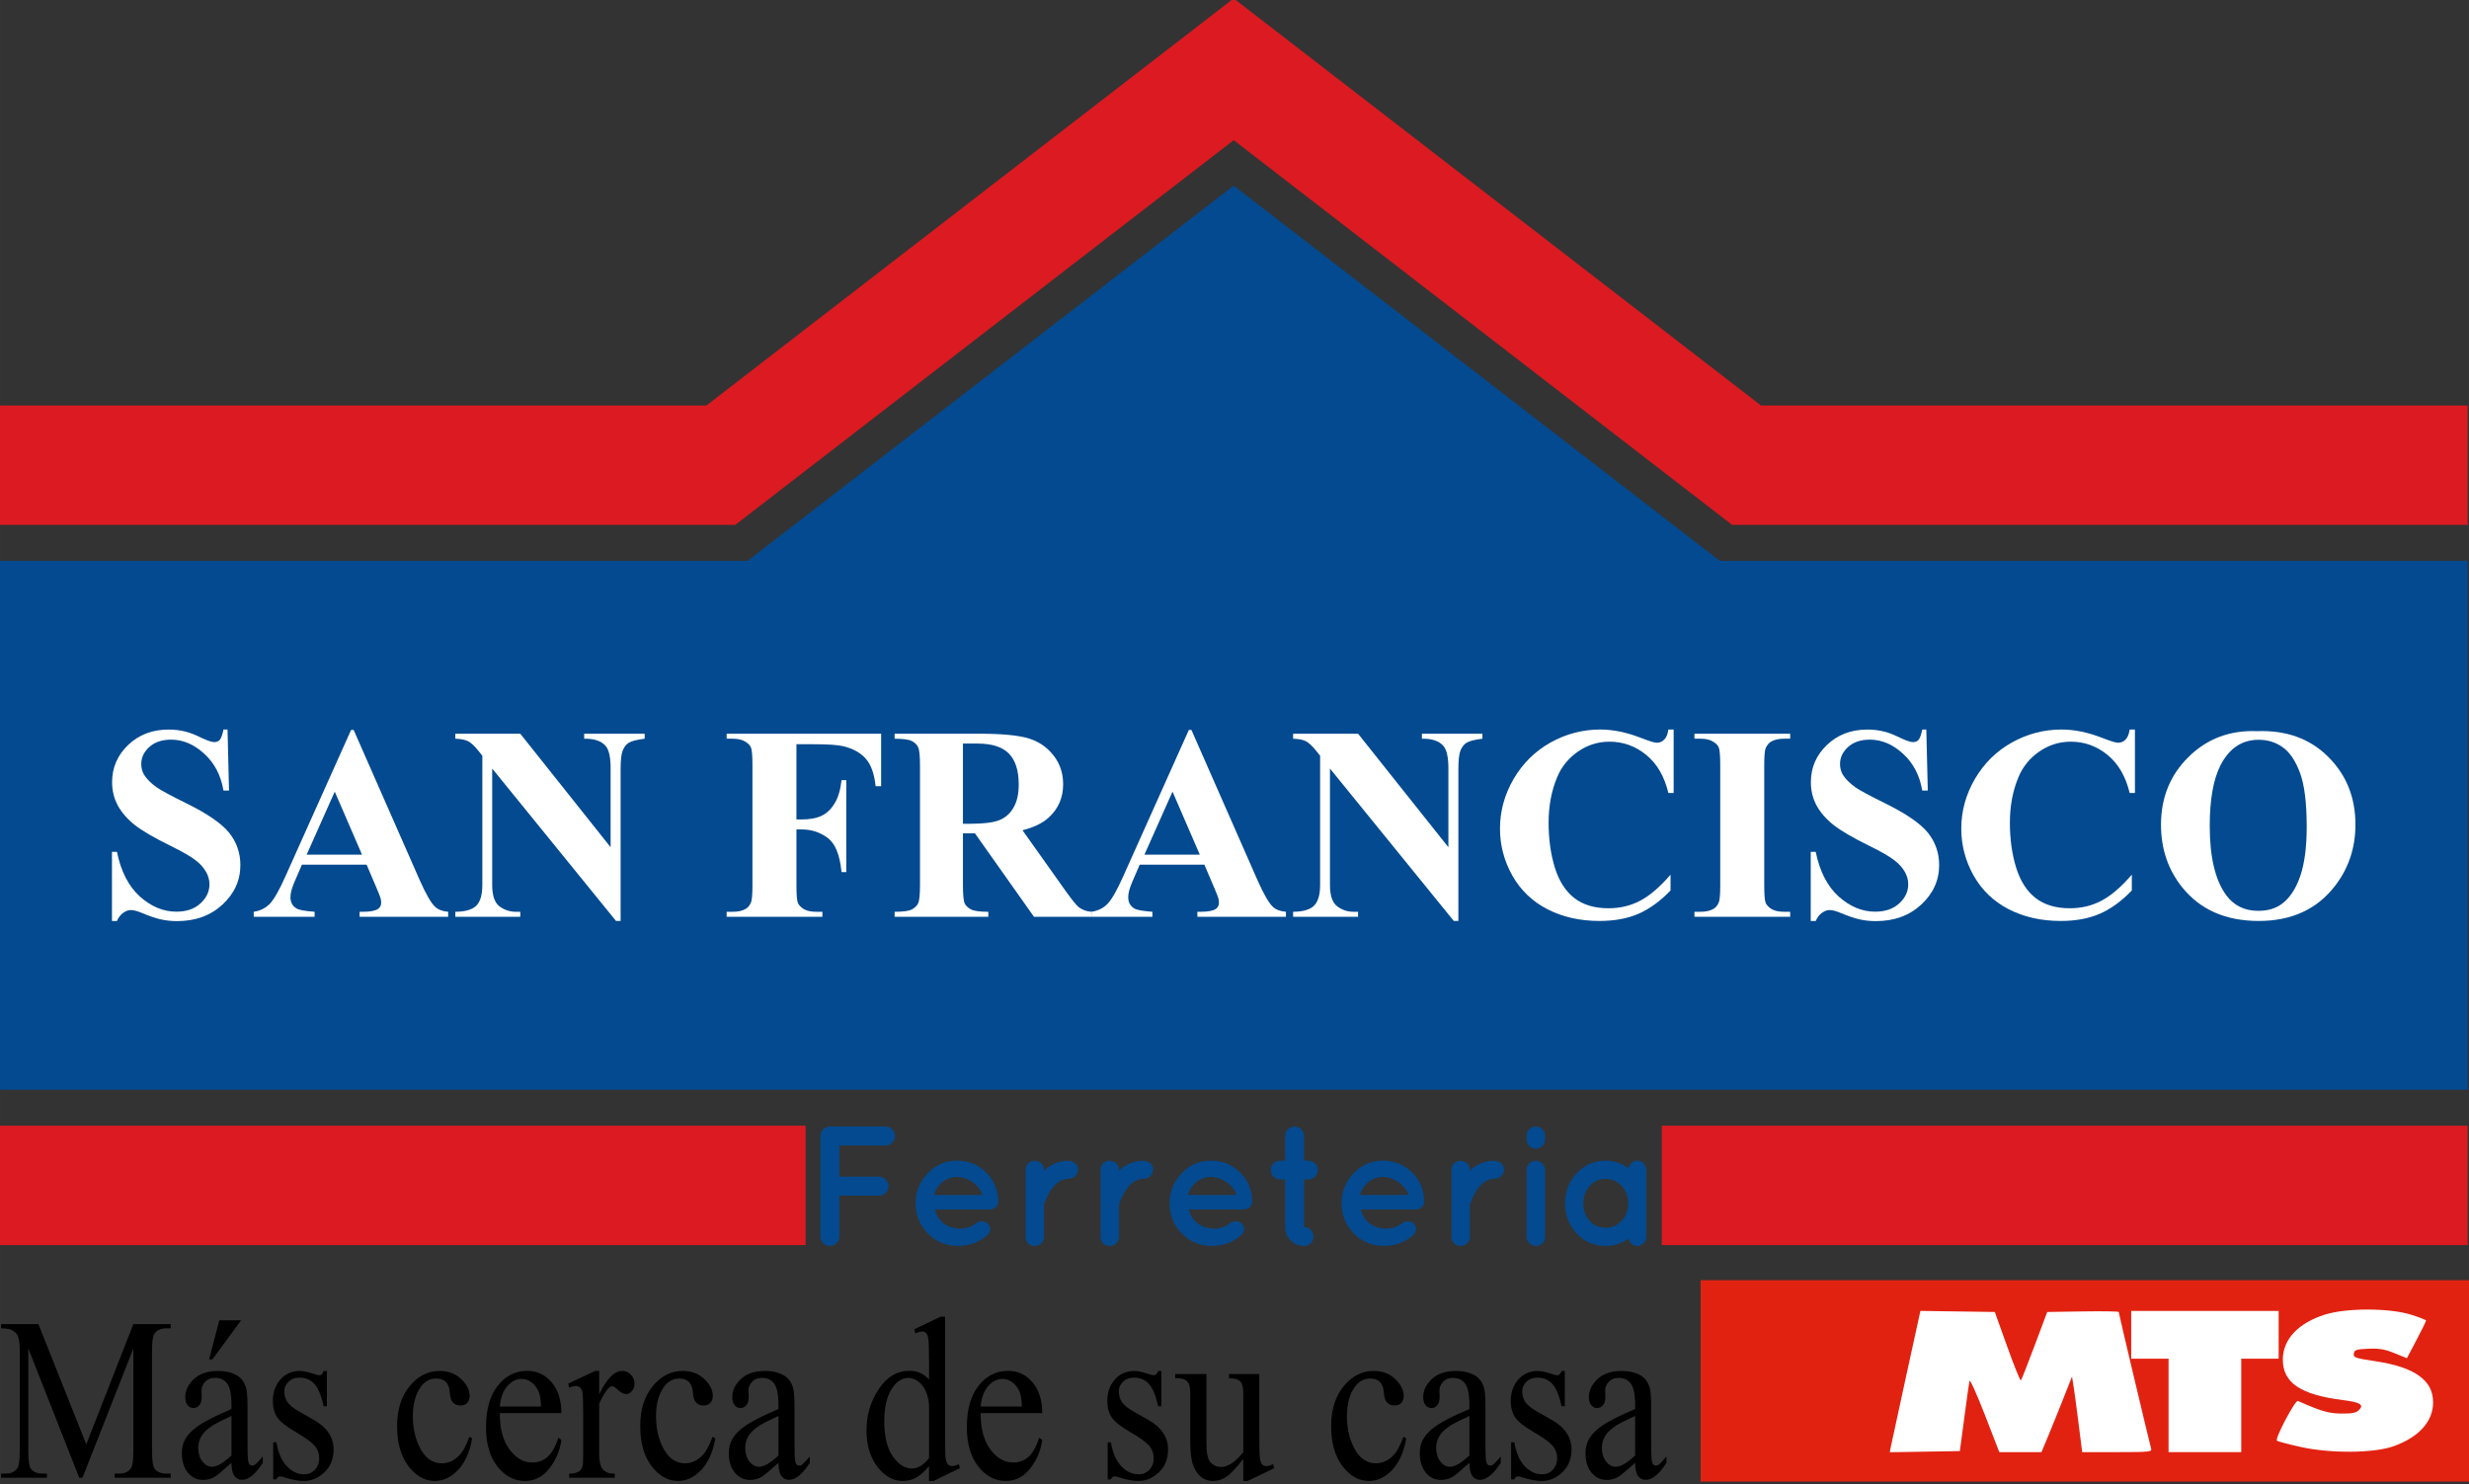 <?xml version="1.0" encoding="UTF-8" standalone="no"?>
<!-- Created with Inkscape (http://www.inkscape.org/) -->

<svg
   xmlns:dc="http://purl.org/dc/elements/1.1/"
   xmlns:cc="http://creativecommons.org/ns#"
   xmlns:rdf="http://www.w3.org/1999/02/22-rdf-syntax-ns#"
   xmlns:svg="http://www.w3.org/2000/svg"
   xmlns="http://www.w3.org/2000/svg"
   xmlns:sodipodi="http://sodipodi.sourceforge.net/DTD/sodipodi-0.dtd"
   xmlns:inkscape="http://www.inkscape.org/namespaces/inkscape"
   width="225.683mm"
   height="135.679mm"
   viewBox="0 0 799.664 480.754"
   id="svg2"
   version="1.1"
   inkscape:version="0.91 r13725"
   sodipodi:docname="San Francisco Ferreteria.svg">
  <rect x="0" y="0" width="799.664" height="480.754" fill="#333333" stroke="none"/>
  <defs
     id="defs4" />
  <sodipodi:namedview
     id="base"
     pagecolor="#ffffff"
     bordercolor="#666666"
     borderopacity="1.0"
     inkscape:pageopacity="0.0"
     inkscape:pageshadow="2"
     inkscape:zoom="1"
     inkscape:cx="399.83187"
     inkscape:cy="240.37699"
     inkscape:document-units="px"
     inkscape:current-layer="g4348"
     showgrid="false"
     inkscape:window-width="1366"
     inkscape:window-height="715"
     inkscape:window-x="-8"
     inkscape:window-y="22"
     inkscape:window-maximized="1"
     fit-margin-top="0"
     fit-margin-left="0"
     fit-margin-right="0"
     fit-margin-bottom="0" />
  <g
     inkscape:label="Capa 1"
     inkscape:groupmode="layer"
     id="layer1"
     transform="translate(-37.46,-192.274)">
    <g
       id="g4348"
       transform="matrix(1.798,0,0,1.798,613.045,-499.415)">
      <g
         id="g4376"
         transform="matrix(1.792,0,0,1.792,233.229,-628.834)">
        <g
           transform="matrix(0.556,0,0,0.556,-341.038,277.826)"
           id="g4258">
          <path
             style="opacity:1;fill:#dc1a21;fill-opacity:1;stroke:none;stroke-width:20;stroke-linecap:square;stroke-linejoin:miter;stroke-miterlimit:4;stroke-dasharray:none;stroke-dashoffset:0;stroke-opacity:1"
             d="m 57.941,721.131 0,21.59 145.703,0 0,-21.59 -145.703,0 z m 300.498,0 0,21.59 145.703,0 0,-21.59 -145.703,0 z"
             id="rect3355"
             inkscape:connector-curvature="0" />
          <path
             style="opacity:1;fill:#034a90;fill-opacity:1;stroke:none;stroke-width:20;stroke-linecap:square;stroke-linejoin:miter;stroke-miterlimit:4;stroke-dasharray:none;stroke-dashoffset:0;stroke-opacity:1"
             d="m 281.042,551.122 -87.897,67.864 -135.204,0 0,95.639 446.2,0 0,-95.639 -99.798,0 -35.406,0 -87.897,-67.864 z"
             id="path4237"
             inkscape:connector-curvature="0" />
          <path
             style="opacity:1;fill:#dc1a21;fill-opacity:1;stroke:none;stroke-width:20;stroke-linecap:square;stroke-linejoin:miter;stroke-miterlimit:4;stroke-dasharray:none;stroke-dashoffset:0;stroke-opacity:1"
             d="m 281.042,517.274 -95.325,73.607 -127.775,0 0,21.599 132.984,0 90.116,-69.575 90.116,69.575 33.187,0 99.798,0 0,-21.599 -127.775,0 z"
             id="path4251"
             inkscape:connector-curvature="0" />
          <g
             transform="scale(1,1)"
             style="font-style:normal;font-variant:normal;font-weight:bold;font-stretch:normal;font-size:30.851px;line-height:125%;font-family:Quicksand;-inkscape-font-specification:'Quicksand, Bold';text-align:start;letter-spacing:0px;word-spacing:0px;writing-mode:lr-tb;text-anchor:start;fill:#034a90;fill-opacity:1;stroke:none;stroke-width:1px;stroke-linecap:butt;stroke-linejoin:miter;stroke-opacity:1"
             id="text3351">
            <path
               d="m 209.229,742.381 q -0.494,0.494 -1.203,0.494 -0.71,0 -1.203,-0.494 -0.494,-0.494 -0.494,-1.203 l 0,-18.202 q 0,-0.71 0.494,-1.203 0.494,-0.494 1.203,-0.494 l 10.088,0 q 0.679,0 1.172,0.524 0.524,0.494 0.524,1.203 0,0.679 -0.524,1.203 -0.494,0.494 -1.172,0.494 l -8.361,0 0,5.646 7.188,0 q 0.679,0 1.172,0.524 0.524,0.494 0.524,1.203 0,0.679 -0.494,1.203 -0.494,0.494 -1.203,0.494 l -7.188,0 0,7.404 q 0,0.71 -0.524,1.203 z"
               style=""
               id="path4396" />
            <path
               d="m 238.492,734.761 q 0,0.679 -0.463,1.111 -0.432,0.401 -1.172,0.401 l -9.811,0 q 0.278,1.327 1.049,2.036 0.987,1.141 2.869,1.388 1.913,0.216 3.301,-0.771 0.463,-0.494 1.234,-0.494 0.771,0 1.08,0.401 0.864,0.956 0,2.005 -2.221,2.036 -5.461,2.036 -3.208,-0.031 -5.399,-2.283 -2.16,-2.252 -2.19,-5.43 0.031,-3.178 2.19,-5.43 2.19,-2.283 5.275,-2.283 3.085,0 5.183,2.036 2.129,2.005 2.314,5.121 l 0,0.154 z m -7.435,-4.381 q -1.789,0.092 -2.869,1.111 -1.08,1.018 -1.296,2.16 l 8.731,0 q -0.278,-1.08 -1.512,-2.098 -1.203,-1.018 -3.054,-1.172 z"
               style=""
               id="path4398" />
            <path
               d="m 246.74,729.3 q 0.71,-0.833 1.944,-1.327 1.234,-0.524 2.252,-0.494 1.018,0 1.481,0.463 0.494,0.463 0.494,1.141 0,0.648 -0.494,1.141 -0.463,0.494 -1.141,0.494 -2.869,0 -4.535,4.658 l 0,5.862 q 0,0.679 -0.494,1.172 -0.494,0.463 -1.203,0.463 -0.679,0 -1.172,-0.463 -0.463,-0.494 -0.463,-1.172 l 0,-12.155 q 0,-0.679 0.463,-1.141 0.494,-0.463 1.172,-0.463 0.71,0 1.203,0.463 0.494,0.463 0.494,1.141 l 0,0.216 z"
               style=""
               id="path4400" />
            <path
               d="m 260.298,729.3 q 0.71,-0.833 1.944,-1.327 1.234,-0.524 2.252,-0.494 1.018,0 1.481,0.463 0.494,0.463 0.494,1.141 0,0.648 -0.494,1.141 -0.463,0.494 -1.141,0.494 -2.869,0 -4.535,4.658 l 0,5.862 q 0,0.679 -0.494,1.172 -0.494,0.463 -1.203,0.463 -0.679,0 -1.172,-0.463 -0.463,-0.494 -0.463,-1.172 l 0,-12.155 q 0,-0.679 0.463,-1.141 0.494,-0.463 1.172,-0.463 0.71,0 1.203,0.463 0.494,0.463 0.494,1.141 l 0,0.216 z"
               style=""
               id="path4402" />
            <path
               d="m 284.406,734.761 q 0,0.679 -0.463,1.111 -0.432,0.401 -1.172,0.401 l -9.811,0 q 0.278,1.327 1.049,2.036 0.987,1.141 2.869,1.388 1.913,0.216 3.301,-0.771 0.463,-0.494 1.234,-0.494 0.771,0 1.08,0.401 0.864,0.956 0,2.005 -2.221,2.036 -5.461,2.036 -3.208,-0.031 -5.399,-2.283 -2.16,-2.252 -2.19,-5.43 0.031,-3.178 2.19,-5.43 2.19,-2.283 5.275,-2.283 3.085,0 5.183,2.036 2.129,2.005 2.314,5.121 l 0,0.154 z m -7.435,-4.381 q -1.789,0.092 -2.869,1.111 -1.08,1.018 -1.296,2.16 l 8.731,0 q -0.278,-1.08 -1.512,-2.098 -1.203,-1.018 -3.054,-1.172 z"
               style=""
               id="path4404" />
            <path
               d="m 294.537,727.449 q 0.71,0 1.203,0.494 0.524,0.494 0.524,1.203 0,0.679 -0.524,1.203 -0.494,0.494 -1.203,0.494 l -0.771,0 0,8.607 q 0.71,0 1.203,0.524 0.494,0.494 0.494,1.203 0,0.71 -0.494,1.203 -0.494,0.494 -1.203,0.494 -1.419,0 -2.437,-0.987 -0.987,-1.018 -0.987,-2.437 l 0,-8.607 -0.895,0 q -0.71,0 -1.203,-0.494 -0.494,-0.494 -0.494,-1.203 0,-0.71 0.494,-1.203 0.494,-0.494 1.203,-0.494 l 0.895,0 0,-4.473 q 0,-0.71 0.494,-1.203 0.524,-0.494 1.234,-0.494 0.71,0 1.203,0.494 0.494,0.494 0.494,1.203 l 0,4.473 0.771,0 z"
               style=""
               id="path4406" />
            <path
               d="m 315.498,734.761 q 0,0.679 -0.463,1.111 -0.432,0.401 -1.172,0.401 l -9.811,0 q 0.278,1.327 1.049,2.036 0.987,1.141 2.869,1.388 1.913,0.216 3.301,-0.771 0.463,-0.494 1.234,-0.494 0.771,0 1.08,0.401 0.864,0.956 0,2.005 -2.221,2.036 -5.461,2.036 -3.208,-0.031 -5.399,-2.283 -2.16,-2.252 -2.19,-5.43 0.031,-3.178 2.19,-5.43 2.19,-2.283 5.275,-2.283 3.085,0 5.183,2.036 2.129,2.005 2.314,5.121 l 0,0.154 z m -7.435,-4.381 q -1.789,0.092 -2.869,1.111 -1.08,1.018 -1.296,2.16 l 8.731,0 q -0.278,-1.08 -1.512,-2.098 -1.203,-1.018 -3.054,-1.172 z"
               style=""
               id="path4408" />
            <path
               d="m 323.746,729.3 q 0.71,-0.833 1.944,-1.327 1.234,-0.524 2.252,-0.494 1.018,0 1.481,0.463 0.494,0.463 0.494,1.141 0,0.648 -0.494,1.141 -0.463,0.494 -1.141,0.494 -2.869,0 -4.535,4.658 l 0,5.862 q 0,0.679 -0.494,1.172 -0.494,0.463 -1.203,0.463 -0.679,0 -1.172,-0.463 -0.463,-0.494 -0.463,-1.172 l 0,-12.155 q 0,-0.679 0.463,-1.141 0.494,-0.463 1.172,-0.463 0.71,0 1.203,0.463 0.494,0.463 0.494,1.141 l 0,0.216 z"
               style=""
               id="path4410" />
            <path
               d="m 334.466,727.974 q 0.494,-0.494 1.203,-0.494 0.71,0 1.172,0.494 0.494,0.463 0.494,1.203 l 0,12.032 q 0,0.71 -0.494,1.203 -0.463,0.463 -1.172,0.463 -0.679,0 -1.172,-0.494 -0.494,-0.494 -0.494,-1.172 l 0,-12.032 q 0,-0.74 0.463,-1.203 z m 2.869,-5.029 0,0.648 q 0,0.71 -0.494,1.203 -0.463,0.494 -1.172,0.494 -0.679,0 -1.172,-0.494 -0.494,-0.494 -0.494,-1.203 l 0,-0.648 q 0,-0.679 0.494,-1.172 0.494,-0.494 1.172,-0.494 0.71,0 1.172,0.494 0.494,0.463 0.494,1.172 z"
               style=""
               id="path4412" />
            <path
               d="m 348.296,742.875 q -3.116,0 -5.245,-2.252 -2.098,-2.252 -2.098,-5.43 0,-3.208 2.098,-5.461 2.129,-2.283 5.245,-2.283 2.19,0 4.103,1.357 0.154,-0.586 0.586,-0.956 0.432,-0.401 1.049,-0.401 0.648,0 1.111,0.494 0.494,0.494 0.494,1.172 l 0,12.124 q 0,0.679 -0.494,1.172 -0.463,0.463 -1.111,0.463 -0.617,0 -1.049,-0.37 -0.432,-0.37 -0.586,-0.956 -1.882,1.327 -4.103,1.327 z m -4.041,-7.682 q 0,1.851 1.111,3.116 1.141,1.265 2.9,1.265 1.789,0 2.931,-1.265 1.172,-1.265 1.172,-3.116 0,-1.851 -1.172,-3.147 -1.172,-1.296 -2.931,-1.296 -1.728,0 -2.869,1.296 -1.141,1.265 -1.141,3.147 z"
               style=""
               id="path4414" />
          </g>
          <g
             style="font-style:normal;font-variant:normal;font-weight:bold;font-stretch:normal;font-size:50px;line-height:125%;font-family:serif;-inkscape-font-specification:'serif, Bold';text-align:start;letter-spacing:0px;word-spacing:0px;writing-mode:lr-tb;text-anchor:start;fill:#ffffff;fill-opacity:1;stroke:none;stroke-width:1px;stroke-linecap:butt;stroke-linejoin:miter;stroke-opacity:1"
             id="text3347">
            <path
               d="m 99.133,649.484 0.269,11.035 -1.001,0 q -0.708,-4.15 -3.491,-6.665 -2.759,-2.539 -5.981,-2.539 -2.49,0 -3.955,1.343 -1.44,1.318 -1.44,3.052 0,1.099 0.513,1.953 0.708,1.147 2.271,2.271 1.147,0.806 5.298,2.856 5.811,2.856 7.837,5.396 2.002,2.539 2.002,5.811 0,4.15 -3.247,7.153 -3.223,2.979 -8.203,2.979 -1.562,0 -2.954,-0.317 -1.392,-0.317 -3.491,-1.196 -1.172,-0.488 -1.929,-0.488 -0.635,0 -1.343,0.488 -0.708,0.488 -1.147,1.489 l -0.903,0 0,-12.5 0.903,0 q 1.074,5.273 4.126,8.057 3.076,2.759 6.616,2.759 2.734,0 4.346,-1.489 1.636,-1.489 1.636,-3.467 0,-1.172 -0.635,-2.271 -0.61,-1.099 -1.88,-2.075 -1.27,-1.001 -4.492,-2.588 -4.517,-2.222 -6.494,-3.784 -1.978,-1.562 -3.052,-3.491 -1.05,-1.929 -1.05,-4.248 0,-3.955 2.905,-6.738 2.905,-2.783 7.324,-2.783 1.611,0 3.125,0.391 1.147,0.293 2.783,1.099 1.66,0.781 2.319,0.781 0.635,0 1.001,-0.391 0.366,-0.391 0.684,-1.88 l 0.732,0 z"
               style=""
               id="path4417" />
            <path
               d="m 124.279,673.922 -11.694,0 -1.392,3.223 q -0.684,1.611 -0.684,2.661 0,1.392 1.123,2.051 0.659,0.391 3.247,0.586 l 0,0.903 -11.011,0 0,-0.903 q 1.782,-0.269 2.93,-1.465 1.147,-1.221 2.832,-5.005 l 11.841,-26.416 0.464,0 11.938,27.148 q 1.709,3.857 2.808,4.858 0.83,0.757 2.344,0.879 l 0,0.903 -16.016,0 0,-0.903 0.659,0 q 1.929,0 2.71,-0.537 0.537,-0.391 0.537,-1.123 0,-0.439 -0.146,-0.903 -0.049,-0.22 -0.732,-1.831 l -1.758,-4.126 z m -0.83,-1.807 -4.932,-11.401 -5.078,11.401 10.01,0 z"
               style=""
               id="path4419" />
            <path
               d="m 152.062,650.24 16.333,20.532 0,-14.233 q 0,-2.979 -0.854,-4.028 -1.172,-1.416 -3.931,-1.367 l 0,-0.903 10.938,0 0,0.903 q -2.1,0.269 -2.832,0.708 -0.708,0.415 -1.123,1.392 -0.391,0.952 -0.391,3.296 l 0,27.563 -0.83,0 -22.388,-27.563 0,21.045 q 0,2.856 1.294,3.857 1.318,1.001 3.003,1.001 l 0.781,0 0,0.903 -11.743,0 0,-0.903 q 2.734,-0.024 3.809,-1.123 1.074,-1.099 1.074,-3.735 l 0,-23.364 -0.708,-0.879 q -1.05,-1.318 -1.855,-1.733 -0.806,-0.415 -2.319,-0.464 l 0,-0.903 11.743,0 z"
               style=""
               id="path4421" />
            <path
               d="m 201.989,652.145 0,13.599 0.952,0 q 2.197,0 3.589,-0.659 1.392,-0.659 2.344,-2.222 0.977,-1.562 1.27,-4.224 l 0.854,0 0,16.626 -0.854,0 q -0.464,-4.712 -2.539,-6.201 -2.051,-1.514 -4.663,-1.514 l -0.952,0 0,10.132 q 0,2.539 0.269,3.174 0.293,0.635 1.099,1.123 0.83,0.464 2.222,0.464 l 1.099,0 0,0.903 -17.31,0 0,-0.903 1.099,0 q 1.44,0 2.319,-0.513 0.635,-0.342 0.977,-1.172 0.269,-0.586 0.269,-3.076 l 0,-21.777 q 0,-2.539 -0.269,-3.174 -0.269,-0.635 -1.099,-1.099 -0.806,-0.488 -2.197,-0.488 l -1.099,0 0,-0.903 27.93,0 0,9.497 -1.001,0 q -0.342,-3.345 -1.758,-4.956 -1.392,-1.611 -4.053,-2.271 -1.465,-0.366 -5.42,-0.366 l -3.076,0 z"
               style=""
               id="path4423" />
            <path
               d="m 232.092,668.258 0,9.277 q 0,2.686 0.317,3.394 0.342,0.684 1.172,1.099 0.83,0.415 3.101,0.415 l 0,0.903 -16.943,0 0,-0.903 q 2.295,0 3.101,-0.415 0.83,-0.439 1.147,-1.123 0.342,-0.684 0.342,-3.369 l 0,-21.484 q 0,-2.686 -0.342,-3.369 -0.317,-0.708 -1.147,-1.123 -0.83,-0.415 -3.101,-0.415 l 0,-0.903 15.381,0 q 6.006,0 8.789,0.83 2.783,0.83 4.541,3.076 1.758,2.222 1.758,5.225 0,3.662 -2.637,6.055 -1.685,1.514 -4.712,2.271 l 7.959,11.206 q 1.562,2.173 2.222,2.71 1.001,0.757 2.319,0.83 l 0,0.903 -10.425,0 -10.669,-15.088 -2.173,0 z m 0,-16.235 0,14.502 1.392,0 q 3.394,0 5.078,-0.61 1.685,-0.635 2.637,-2.246 0.977,-1.636 0.977,-4.248 0,-3.784 -1.782,-5.591 -1.758,-1.807 -5.688,-1.807 l -2.612,0 z"
               style=""
               id="path4425" />
            <path
               d="m 275.744,673.922 -11.694,0 -1.392,3.223 q -0.684,1.611 -0.684,2.661 0,1.392 1.123,2.051 0.659,0.391 3.247,0.586 l 0,0.903 -11.011,0 0,-0.903 q 1.782,-0.269 2.93,-1.465 1.147,-1.221 2.832,-5.005 l 11.841,-26.416 0.464,0 11.938,27.148 q 1.709,3.857 2.808,4.858 0.83,0.757 2.344,0.879 l 0,0.903 -16.016,0 0,-0.903 0.659,0 q 1.929,0 2.71,-0.537 0.537,-0.391 0.537,-1.123 0,-0.439 -0.146,-0.903 -0.049,-0.22 -0.732,-1.831 l -1.758,-4.126 z m -0.83,-1.807 -4.932,-11.401 -5.078,11.401 10.01,0 z"
               style=""
               id="path4427" />
            <path
               d="m 303.527,650.24 16.333,20.532 0,-14.233 q 0,-2.979 -0.855,-4.028 -1.172,-1.416 -3.931,-1.367 l 0,-0.903 10.938,0 0,0.903 q -2.1,0.269 -2.832,0.708 -0.708,0.415 -1.123,1.392 -0.391,0.952 -0.391,3.296 l 0,27.563 -0.83,0 -22.388,-27.563 0,21.045 q 0,2.856 1.294,3.857 1.318,1.001 3.003,1.001 l 0.781,0 0,0.903 -11.743,0 0,-0.903 q 2.734,-0.024 3.809,-1.123 1.074,-1.099 1.074,-3.735 l 0,-23.364 -0.708,-0.879 q -1.05,-1.318 -1.855,-1.733 -0.806,-0.415 -2.319,-0.464 l 0,-0.903 11.743,0 z"
               style=""
               id="path4429" />
            <path
               d="m 360.583,649.484 0,11.475 -0.952,0 q -1.074,-4.492 -4.004,-6.885 -2.93,-2.393 -6.641,-2.393 -3.101,0 -5.688,1.782 -2.588,1.782 -3.784,4.663 -1.538,3.687 -1.538,8.203 0,4.443 1.123,8.105 1.123,3.638 3.516,5.518 2.393,1.855 6.201,1.855 3.125,0 5.713,-1.367 2.612,-1.367 5.493,-4.712 l 0,2.856 q -2.783,2.905 -5.811,4.224 -3.003,1.294 -7.031,1.294 -5.298,0 -9.424,-2.124 -4.102,-2.124 -6.348,-6.104 -2.222,-3.979 -2.222,-8.472 0,-4.736 2.466,-8.984 2.49,-4.248 6.689,-6.592 4.224,-2.344 8.96,-2.344 3.491,0 7.373,1.514 2.246,0.879 2.856,0.879 0.781,0 1.343,-0.562 0.586,-0.586 0.757,-1.831 l 0.952,0 z"
               style=""
               id="path4431" />
            <path
               d="m 381.652,682.443 0,0.903 -17.31,0 0,-0.903 1.099,0 q 1.44,0 2.319,-0.513 0.635,-0.342 0.977,-1.172 0.269,-0.586 0.269,-3.076 l 0,-21.777 q 0,-2.539 -0.269,-3.174 -0.269,-0.635 -1.099,-1.099 -0.806,-0.488 -2.197,-0.488 l -1.099,0 0,-0.903 17.31,0 0,0.903 -1.099,0 q -1.44,0 -2.319,0.513 -0.635,0.342 -1.001,1.172 -0.269,0.586 -0.269,3.076 l 0,21.777 q 0,2.539 0.269,3.174 0.293,0.635 1.099,1.123 0.83,0.464 2.222,0.464 l 1.099,0 z"
               style=""
               id="path4433" />
            <path
               d="m 406.262,649.484 0.269,11.035 -1.001,0 q -0.708,-4.15 -3.491,-6.665 -2.759,-2.539 -5.981,-2.539 -2.49,0 -3.955,1.343 -1.44,1.318 -1.44,3.052 0,1.099 0.513,1.953 0.708,1.147 2.271,2.271 1.147,0.806 5.298,2.856 5.811,2.856 7.837,5.396 2.002,2.539 2.002,5.811 0,4.15 -3.247,7.153 -3.223,2.979 -8.203,2.979 -1.562,0 -2.954,-0.317 -1.392,-0.317 -3.491,-1.196 -1.172,-0.488 -1.929,-0.488 -0.635,0 -1.343,0.488 -0.708,0.488 -1.147,1.489 l -0.903,0 0,-12.5 0.903,0 q 1.074,5.273 4.126,8.057 3.076,2.759 6.616,2.759 2.734,0 4.346,-1.489 1.636,-1.489 1.636,-3.467 0,-1.172 -0.635,-2.271 -0.61,-1.099 -1.88,-2.075 -1.27,-1.001 -4.492,-2.588 -4.517,-2.222 -6.494,-3.784 -1.978,-1.562 -3.052,-3.491 -1.05,-1.929 -1.05,-4.248 0,-3.955 2.905,-6.738 2.905,-2.783 7.324,-2.783 1.611,0 3.125,0.391 1.147,0.293 2.783,1.099 1.66,0.781 2.319,0.781 0.635,0 1.001,-0.391 0.366,-0.391 0.684,-1.88 l 0.732,0 z"
               style=""
               id="path4435" />
            <path
               d="m 443.981,649.484 0,11.475 -0.952,0 q -1.074,-4.492 -4.004,-6.885 -2.93,-2.393 -6.641,-2.393 -3.101,0 -5.688,1.782 -2.588,1.782 -3.784,4.663 -1.538,3.687 -1.538,8.203 0,4.443 1.123,8.105 1.123,3.638 3.516,5.518 2.393,1.855 6.201,1.855 3.125,0 5.713,-1.367 2.612,-1.367 5.493,-4.712 l 0,2.856 q -2.783,2.905 -5.811,4.224 -3.003,1.294 -7.031,1.294 -5.298,0 -9.424,-2.124 -4.102,-2.124 -6.348,-6.104 -2.222,-3.979 -2.222,-8.472 0,-4.736 2.466,-8.984 2.49,-4.248 6.689,-6.592 4.224,-2.344 8.96,-2.344 3.491,0 7.373,1.514 2.246,0.879 2.856,0.879 0.781,0 1.343,-0.562 0.586,-0.586 0.757,-1.831 l 0.952,0 z"
               style=""
               id="path4437" />
            <path
               d="m 466.052,649.777 q 7.91,-0.293 12.842,4.614 4.956,4.907 4.956,12.28 0,6.299 -3.687,11.084 -4.883,6.348 -13.794,6.348 -8.936,0 -13.818,-6.055 -3.857,-4.785 -3.857,-11.353 0,-7.373 5.005,-12.28 5.029,-4.932 12.354,-4.639 z m 0.293,1.562 q -4.541,0 -6.909,4.639 -1.929,3.809 -1.929,10.938 0,8.472 2.979,12.524 2.075,2.832 5.811,2.832 2.515,0 4.199,-1.221 2.148,-1.562 3.345,-4.98 1.196,-3.442 1.196,-8.96 0,-6.567 -1.221,-9.814 -1.221,-3.271 -3.125,-4.614 -1.88,-1.343 -4.346,-1.343 z"
               style=""
               id="path4439" />
          </g>
        </g>
        <g
           transform="translate(5.4675105e-6,0)"
           id="g4358">
          <g
             transform="matrix(0.167,0,0,0.167,-19.057,617.228)"
             id="g4325">
            <path
               style="opacity:1;fill:#e22211;fill-opacity:1;stroke:none;stroke-width:3;stroke-linecap:square;stroke-linejoin:miter;stroke-miterlimit:4;stroke-dasharray:none;stroke-dashoffset:0;stroke-opacity:1"
               d="m -711.281,461.549 463.294,0 0,121.25 -463.294,0 z"
               id="rect4302" />
            <g
               id="g4320"
               transform="translate(-33.065,-263.869)">
              <path
                 id="path4316"
                 d="m -519.529,808.304 c 1.46,-11 2.868,-21.012 3.128,-22.248 0.26,-1.237 4.407,7.904 9.216,20.312 l 8.744,22.561 12.694,0 12.694,0 4.289,-10.312 c 2.359,-5.672 6.49,-15.903 9.179,-22.735 l 4.89,-12.422 0.822,4.922 c 0.452,2.707 1.833,12.938 3.07,22.735 l 2.248,17.812 21.085,0 c 19.505,0 21.035,-0.164 20.412,-2.188 -0.911,-2.958 -19.495,-81.291 -19.495,-82.173 0,-0.384 -9.687,-0.544 -21.527,-0.356 l -21.527,0.342 -7.582,20.256 c -4.17,11.141 -7.891,20.564 -8.267,20.94 -0.377,0.377 -4.061,-8.738 -8.189,-20.256 l -7.504,-20.94 -22.389,-0.326 -22.389,-0.326 -8.552,39.076 c -4.704,21.492 -8.85,40.637 -9.214,42.545 l -0.662,3.468 21.087,-0.343 21.087,-0.343 2.655,-20 z"
                 style="fill:#ffffff"
                 inkscape:connector-curvature="0" />
              <path
                 id="path4314"
                 d="m -352.804,800.804 0,-28.125 11.25,0 11.25,0 0,-14.375 0,-14.375 -44.375,0 -44.375,0 0,14.375 0,14.375 11.25,0 11.25,0 0,28.125 0,28.125 21.875,0 21.875,0 0,-28.125 z"
                 style="fill:#ffffff"
                 inkscape:connector-curvature="0" />
              <path
                 id="path4286"
                 d="m -260.947,825.324 c 15.224,-5.521 23.624,-14.9 23.624,-26.379 0,-13.313 -11.118,-21.218 -34.83,-24.761 -12.152,-1.816 -13.232,-2.198 -12.894,-4.556 0.323,-2.26 1.384,-2.619 8.696,-2.941 6.529,-0.288 9.94,0.288 15.793,2.666 l 7.465,3.033 5.769,-10.942 c 3.173,-6.018 5.769,-11.28 5.769,-11.693 0,-0.413 -4.078,-2.02 -9.062,-3.572 -13.131,-4.088 -38.873,-4.114 -51.792,-0.052 -16.092,5.06 -25.334,14.904 -25.375,27.029 -0.047,13.992 10.646,21.233 36.069,24.421 10.617,1.332 12.993,2.805 9.749,6.048 -1.664,1.663 -4.165,2.155 -10.571,2.08 -7.787,-0.092 -11.913,-1.289 -26.156,-7.587 -1.622,-0.717 -13.955,22.634 -12.645,23.944 0.402,0.402 6.846,2.094 14.32,3.759 18.053,4.022 44.25,3.79 56.07,-0.497 z"
                 style="fill:#ffffff"
                 inkscape:connector-curvature="0" />
            </g>
          </g>
          <g
             transform="scale(0.926,1.079)"
             style="font-style:normal;font-variant:normal;font-weight:normal;font-stretch:normal;font-size:21.623px;line-height:125%;font-family:serif;-inkscape-font-specification:'serif, Normal';text-align:start;letter-spacing:0px;word-spacing:0px;writing-mode:lr-tb;text-anchor:start;fill:#000000;fill-opacity:1;stroke:none;stroke-width:1px;stroke-linecap:butt;stroke-linejoin:miter;stroke-opacity:1"
             id="text4344">
            <path
               d="m -324.864,661.884 -5.532,-12.047 0,9.566 q 0,1.32 0.285,1.647 0.391,0.443 1.235,0.443 l 0.507,0 0,0.391 -4.983,0 0,-0.391 0.507,0 q 0.908,0 1.288,-0.549 0.232,-0.338 0.232,-1.541 l 0,-9.354 q 0,-0.95 -0.211,-1.373 -0.148,-0.306 -0.549,-0.507 -0.391,-0.211 -1.267,-0.211 l 0,-0.391 4.054,0 5.195,11.202 5.11,-11.202 4.054,0 0,0.391 -0.496,0 q -0.919,0 -1.299,0.549 -0.232,0.338 -0.232,1.541 l 0,9.354 q 0,1.32 0.296,1.647 0.391,0.443 1.235,0.443 l 0.496,0 0,0.391 -6.081,0 0,-0.391 0.507,0 q 0.919,0 1.288,-0.549 0.232,-0.338 0.232,-1.541 l 0,-9.566 -5.522,12.047 -0.348,0 z"
               style=""
               id="path4443" />
            <path
               d="m -308.341,660.491 q -1.489,1.151 -1.869,1.33 -0.57,0.264 -1.214,0.264 -1.003,0 -1.658,-0.686 -0.644,-0.686 -0.644,-1.805 0,-0.707 0.317,-1.225 0.433,-0.718 1.499,-1.351 1.077,-0.633 3.569,-1.541 l 0,-0.38 q 0,-1.446 -0.465,-1.985 -0.454,-0.538 -1.33,-0.538 -0.665,0 -1.056,0.359 -0.401,0.359 -0.401,0.824 l 0.021,0.612 q 0,0.486 -0.253,0.75 -0.243,0.264 -0.644,0.264 -0.391,0 -0.644,-0.275 -0.243,-0.275 -0.243,-0.75 0,-0.908 0.929,-1.668 0.929,-0.76 2.608,-0.76 1.288,0 2.112,0.433 0.623,0.327 0.919,1.024 0.19,0.454 0.19,1.858 l 0,3.284 q 0,1.383 0.053,1.7 0.053,0.306 0.169,0.412 0.127,0.106 0.285,0.106 0.169,0 0.296,-0.074 0.222,-0.137 0.855,-0.771 l 0,0.591 q -1.183,1.584 -2.259,1.584 -0.517,0 -0.824,-0.359 -0.306,-0.359 -0.317,-1.225 z m 0,-0.686 0,-3.685 q -1.594,0.633 -2.059,0.897 -0.834,0.465 -1.193,0.971 -0.359,0.507 -0.359,1.109 0,0.76 0.454,1.267 0.454,0.496 1.045,0.496 0.802,0 2.112,-1.056 z m 1.045,-12.596 -3.115,3.643 -0.359,0 1.109,-3.643 2.365,0 z"
               style=""
               id="path4445" />
            <path
               d="m -297.983,651.928 0,3.294 -0.348,0 q -0.401,-1.552 -1.035,-2.112 -0.623,-0.56 -1.594,-0.56 -0.739,0 -1.193,0.391 -0.454,0.391 -0.454,0.866 0,0.591 0.338,1.014 0.327,0.433 1.33,0.919 l 1.541,0.75 q 2.143,1.045 2.143,2.756 0,1.32 -1.003,2.133 -0.992,0.802 -2.228,0.802 -0.887,0 -2.027,-0.317 -0.348,-0.106 -0.57,-0.106 -0.243,0 -0.38,0.275 l -0.348,0 0,-3.452 0.348,0 q 0.296,1.478 1.13,2.228 0.834,0.75 1.869,0.75 0.729,0 1.183,-0.422 0.465,-0.433 0.465,-1.035 0,-0.729 -0.517,-1.225 -0.507,-0.496 -2.038,-1.256 -1.531,-0.76 -2.006,-1.373 -0.475,-0.602 -0.475,-1.52 0,-1.193 0.813,-1.995 0.824,-0.802 2.122,-0.802 0.57,0 1.383,0.243 0.538,0.158 0.718,0.158 0.169,0 0.264,-0.074 0.095,-0.074 0.222,-0.327 l 0.348,0 z"
               style=""
               id="path4447" />
            <path
               d="m -282.21,658.21 q -0.391,1.911 -1.531,2.946 -1.14,1.024 -2.523,1.024 -1.647,0 -2.872,-1.383 -1.225,-1.383 -1.225,-3.738 0,-2.281 1.351,-3.706 1.362,-1.425 3.262,-1.425 1.425,0 2.344,0.76 0.919,0.75 0.919,1.563 0,0.401 -0.264,0.655 -0.253,0.243 -0.718,0.243 -0.623,0 -0.94,-0.401 -0.179,-0.222 -0.243,-0.845 -0.053,-0.623 -0.422,-0.95 -0.37,-0.317 -1.024,-0.317 -1.056,0 -1.7,0.781 -0.855,1.035 -0.855,2.735 0,1.732 0.845,3.062 0.855,1.32 2.302,1.32 1.035,0 1.858,-0.707 0.581,-0.486 1.13,-1.763 l 0.306,0.148 z"
               style=""
               id="path4449" />
            <path
               d="m -279.211,655.856 q -0.011,2.154 1.045,3.379 1.056,1.225 2.481,1.225 0.95,0 1.647,-0.517 0.707,-0.528 1.183,-1.795 l 0.327,0.211 q -0.222,1.446 -1.288,2.639 -1.066,1.183 -2.671,1.183 -1.742,0 -2.988,-1.351 -1.235,-1.362 -1.235,-3.653 0,-2.481 1.267,-3.864 1.278,-1.394 3.199,-1.394 1.626,0 2.671,1.077 1.045,1.066 1.045,2.861 l -6.683,0 z m 0,-0.612 4.477,0 q -0.053,-0.929 -0.222,-1.309 -0.264,-0.591 -0.792,-0.929 -0.517,-0.338 -1.087,-0.338 -0.876,0 -1.573,0.686 -0.686,0.676 -0.802,1.89 z"
               style=""
               id="path4451" />
            <path
               d="m -268.421,651.928 0,2.175 q 1.214,-2.175 2.492,-2.175 0.581,0 0.961,0.359 0.38,0.348 0.38,0.813 0,0.412 -0.275,0.697 -0.275,0.285 -0.655,0.285 -0.37,0 -0.834,-0.359 -0.454,-0.37 -0.676,-0.37 -0.19,0 -0.412,0.211 -0.475,0.433 -0.982,1.425 l 0,4.635 q 0,0.802 0.201,1.214 0.137,0.285 0.486,0.475 0.348,0.19 1.003,0.19 l 0,0.38 -4.952,0 0,-0.38 q 0.739,0 1.098,-0.232 0.264,-0.169 0.37,-0.538 0.053,-0.179 0.053,-1.024 l 0,-3.748 q 0,-1.689 -0.074,-2.006 -0.063,-0.327 -0.253,-0.475 -0.179,-0.148 -0.454,-0.148 -0.327,0 -0.739,0.158 l -0.106,-0.38 2.925,-1.183 0.443,0 z"
               style=""
               id="path4453" />
            <path
               d="m -255.815,658.21 q -0.391,1.911 -1.531,2.946 -1.14,1.024 -2.523,1.024 -1.647,0 -2.872,-1.383 -1.225,-1.383 -1.225,-3.738 0,-2.281 1.351,-3.706 1.362,-1.425 3.262,-1.425 1.425,0 2.344,0.76 0.919,0.75 0.919,1.563 0,0.401 -0.264,0.655 -0.253,0.243 -0.718,0.243 -0.623,0 -0.94,-0.401 -0.179,-0.222 -0.243,-0.845 -0.053,-0.623 -0.422,-0.95 -0.37,-0.317 -1.024,-0.317 -1.056,0 -1.7,0.781 -0.855,1.035 -0.855,2.735 0,1.732 0.845,3.062 0.855,1.32 2.302,1.32 1.035,0 1.858,-0.707 0.581,-0.486 1.13,-1.763 l 0.306,0.148 z"
               style=""
               id="path4455" />
            <path
               d="m -248.963,660.491 q -1.489,1.151 -1.869,1.33 -0.57,0.264 -1.214,0.264 -1.003,0 -1.658,-0.686 -0.644,-0.686 -0.644,-1.805 0,-0.707 0.317,-1.225 0.433,-0.718 1.499,-1.351 1.077,-0.633 3.569,-1.541 l 0,-0.38 q 0,-1.446 -0.465,-1.985 -0.454,-0.538 -1.33,-0.538 -0.665,0 -1.056,0.359 -0.401,0.359 -0.401,0.824 l 0.021,0.612 q 0,0.486 -0.253,0.75 -0.243,0.264 -0.644,0.264 -0.391,0 -0.644,-0.275 -0.243,-0.275 -0.243,-0.75 0,-0.908 0.929,-1.668 0.929,-0.76 2.608,-0.76 1.288,0 2.112,0.433 0.623,0.327 0.919,1.024 0.19,0.454 0.19,1.858 l 0,3.284 q 0,1.383 0.053,1.7 0.053,0.306 0.169,0.412 0.127,0.106 0.285,0.106 0.169,0 0.296,-0.074 0.222,-0.137 0.855,-0.771 l 0,0.591 q -1.183,1.584 -2.259,1.584 -0.517,0 -0.824,-0.359 -0.306,-0.359 -0.317,-1.225 z m 0,-0.686 0,-3.685 q -1.594,0.633 -2.059,0.897 -0.834,0.465 -1.193,0.971 -0.359,0.507 -0.359,1.109 0,0.76 0.454,1.267 0.454,0.496 1.045,0.496 0.802,0 2.112,-1.056 z"
               style=""
               id="path4457" />
            <path
               d="m -232.619,660.797 q -0.707,0.739 -1.383,1.066 -0.676,0.317 -1.457,0.317 -1.584,0 -2.766,-1.32 -1.182,-1.33 -1.182,-3.41 0,-2.08 1.309,-3.801 1.309,-1.732 3.368,-1.732 1.278,0 2.112,0.813 l 0,-1.784 q 0,-1.658 -0.085,-2.038 -0.074,-0.38 -0.243,-0.517 -0.169,-0.137 -0.422,-0.137 -0.275,0 -0.729,0.169 l -0.137,-0.37 2.882,-1.183 0.475,0 0,11.181 q 0,1.7 0.074,2.08 0.085,0.37 0.253,0.517 0.179,0.148 0.412,0.148 0.285,0 0.76,-0.179 l 0.116,0.37 -2.872,1.193 -0.486,0 0,-1.383 z m 0,-0.739 0,-4.983 q -0.063,-0.718 -0.38,-1.309 -0.317,-0.591 -0.845,-0.887 -0.517,-0.306 -1.014,-0.306 -0.929,0 -1.658,0.834 -0.961,1.098 -0.961,3.21 0,2.133 0.929,3.273 0.929,1.13 2.069,1.13 0.961,0 1.858,-0.961 z"
               style=""
               id="path4459" />
            <path
               d="m -227.012,655.856 q -0.011,2.154 1.045,3.379 1.056,1.225 2.481,1.225 0.95,0 1.647,-0.517 0.707,-0.528 1.182,-1.795 l 0.327,0.211 q -0.222,1.446 -1.288,2.639 -1.066,1.183 -2.671,1.183 -1.742,0 -2.988,-1.351 -1.235,-1.362 -1.235,-3.653 0,-2.481 1.267,-3.864 1.278,-1.394 3.199,-1.394 1.626,0 2.671,1.077 1.045,1.066 1.045,2.861 l -6.683,0 z m 0,-0.612 4.477,0 q -0.053,-0.929 -0.222,-1.309 -0.264,-0.591 -0.792,-0.929 -0.517,-0.338 -1.087,-0.338 -0.876,0 -1.573,0.686 -0.686,0.676 -0.802,1.89 z"
               style=""
               id="path4461" />
            <path
               d="m -207.396,651.928 0,3.294 -0.348,0 q -0.401,-1.552 -1.035,-2.112 -0.623,-0.56 -1.594,-0.56 -0.739,0 -1.193,0.391 -0.454,0.391 -0.454,0.866 0,0.591 0.338,1.014 0.327,0.433 1.33,0.919 l 1.541,0.75 q 2.143,1.045 2.143,2.756 0,1.32 -1.003,2.133 -0.992,0.802 -2.228,0.802 -0.887,0 -2.027,-0.317 -0.348,-0.106 -0.57,-0.106 -0.243,0 -0.38,0.275 l -0.348,0 0,-3.452 0.348,0 q 0.296,1.478 1.13,2.228 0.834,0.75 1.869,0.75 0.729,0 1.183,-0.422 0.465,-0.433 0.465,-1.035 0,-0.729 -0.517,-1.225 -0.507,-0.496 -2.038,-1.256 -1.531,-0.76 -2.006,-1.373 -0.475,-0.602 -0.475,-1.52 0,-1.193 0.813,-1.995 0.824,-0.802 2.122,-0.802 0.57,0 1.383,0.243 0.538,0.158 0.718,0.158 0.169,0 0.264,-0.074 0.095,-0.074 0.222,-0.327 l 0.348,0 z"
               style=""
               id="path4463" />
            <path
               d="m -196.764,652.213 0,5.86 q 0,1.679 0.074,2.059 0.085,0.37 0.253,0.517 0.179,0.148 0.412,0.148 0.327,0 0.739,-0.179 l 0.148,0.37 -2.893,1.193 -0.475,0 0,-2.048 q -1.246,1.351 -1.9,1.7 -0.655,0.348 -1.383,0.348 -0.813,0 -1.415,-0.465 -0.591,-0.475 -0.824,-1.214 -0.232,-0.739 -0.232,-2.09 l 0,-4.318 q 0,-0.686 -0.148,-0.95 -0.148,-0.264 -0.443,-0.401 -0.285,-0.148 -1.045,-0.137 l 0,-0.391 3.389,0 0,6.472 q 0,1.351 0.465,1.774 0.475,0.422 1.14,0.422 0.454,0 1.024,-0.285 0.581,-0.285 1.373,-1.087 l 0,-5.48 q 0,-0.824 -0.306,-1.109 -0.296,-0.296 -1.246,-0.317 l 0,-0.391 3.294,0 z"
               style=""
               id="path4465" />
            <path
               d="m -180.811,658.21 q -0.391,1.911 -1.531,2.946 -1.14,1.024 -2.523,1.024 -1.647,0 -2.872,-1.383 -1.225,-1.383 -1.225,-3.738 0,-2.281 1.351,-3.706 1.362,-1.425 3.262,-1.425 1.425,0 2.344,0.76 0.919,0.75 0.919,1.563 0,0.401 -0.264,0.655 -0.253,0.243 -0.718,0.243 -0.623,0 -0.94,-0.401 -0.179,-0.222 -0.243,-0.845 -0.053,-0.623 -0.422,-0.95 -0.37,-0.317 -1.024,-0.317 -1.056,0 -1.7,0.781 -0.855,1.035 -0.855,2.735 0,1.732 0.845,3.062 0.855,1.32 2.302,1.32 1.035,0 1.858,-0.707 0.581,-0.486 1.13,-1.763 l 0.306,0.148 z"
               style=""
               id="path4467" />
            <path
               d="m -173.958,660.491 q -1.489,1.151 -1.869,1.33 -0.57,0.264 -1.214,0.264 -1.003,0 -1.658,-0.686 -0.644,-0.686 -0.644,-1.805 0,-0.707 0.317,-1.225 0.433,-0.718 1.499,-1.351 1.077,-0.633 3.569,-1.541 l 0,-0.38 q 0,-1.446 -0.465,-1.985 -0.454,-0.538 -1.33,-0.538 -0.665,0 -1.056,0.359 -0.401,0.359 -0.401,0.824 l 0.021,0.612 q 0,0.486 -0.253,0.75 -0.243,0.264 -0.644,0.264 -0.391,0 -0.644,-0.275 -0.243,-0.275 -0.243,-0.75 0,-0.908 0.929,-1.668 0.929,-0.76 2.608,-0.76 1.288,0 2.112,0.433 0.623,0.327 0.919,1.024 0.19,0.454 0.19,1.858 l 0,3.284 q 0,1.383 0.053,1.7 0.053,0.306 0.169,0.412 0.127,0.106 0.285,0.106 0.169,0 0.296,-0.074 0.222,-0.137 0.855,-0.771 l 0,0.591 q -1.183,1.584 -2.259,1.584 -0.517,0 -0.824,-0.359 -0.306,-0.359 -0.317,-1.225 z m 0,-0.686 0,-3.685 q -1.594,0.633 -2.059,0.897 -0.834,0.465 -1.193,0.971 -0.359,0.507 -0.359,1.109 0,0.76 0.454,1.267 0.454,0.496 1.045,0.496 0.802,0 2.112,-1.056 z"
               style=""
               id="path4469" />
            <path
               d="m -163.601,651.928 0,3.294 -0.348,0 q -0.401,-1.552 -1.035,-2.112 -0.623,-0.56 -1.594,-0.56 -0.739,0 -1.193,0.391 -0.454,0.391 -0.454,0.866 0,0.591 0.338,1.014 0.327,0.433 1.33,0.919 l 1.541,0.75 q 2.143,1.045 2.143,2.756 0,1.32 -1.003,2.133 -0.992,0.802 -2.228,0.802 -0.887,0 -2.027,-0.317 -0.348,-0.106 -0.57,-0.106 -0.243,0 -0.38,0.275 l -0.348,0 0,-3.452 0.348,0 q 0.296,1.478 1.13,2.228 0.834,0.75 1.869,0.75 0.729,0 1.183,-0.422 0.465,-0.433 0.465,-1.035 0,-0.729 -0.517,-1.225 -0.507,-0.496 -2.038,-1.256 -1.531,-0.76 -2.006,-1.373 -0.475,-0.602 -0.475,-1.52 0,-1.193 0.813,-1.995 0.824,-0.802 2.122,-0.802 0.57,0 1.383,0.243 0.538,0.158 0.718,0.158 0.169,0 0.264,-0.074 0.095,-0.074 0.222,-0.327 l 0.348,0 z"
               style=""
               id="path4471" />
            <path
               d="m -155.968,660.491 q -1.489,1.151 -1.869,1.33 -0.57,0.264 -1.214,0.264 -1.003,0 -1.658,-0.686 -0.644,-0.686 -0.644,-1.805 0,-0.707 0.317,-1.225 0.433,-0.718 1.499,-1.351 1.077,-0.633 3.569,-1.541 l 0,-0.38 q 0,-1.446 -0.465,-1.985 -0.454,-0.538 -1.33,-0.538 -0.665,0 -1.056,0.359 -0.401,0.359 -0.401,0.824 l 0.021,0.612 q 0,0.486 -0.253,0.75 -0.243,0.264 -0.644,0.264 -0.391,0 -0.644,-0.275 -0.243,-0.275 -0.243,-0.75 0,-0.908 0.929,-1.668 0.929,-0.76 2.608,-0.76 1.288,0 2.112,0.433 0.623,0.327 0.919,1.024 0.19,0.454 0.19,1.858 l 0,3.284 q 0,1.383 0.053,1.7 0.053,0.306 0.169,0.412 0.127,0.106 0.285,0.106 0.169,0 0.296,-0.074 0.222,-0.137 0.855,-0.771 l 0,0.591 q -1.182,1.584 -2.259,1.584 -0.517,0 -0.824,-0.359 -0.306,-0.359 -0.317,-1.225 z m 0,-0.686 0,-3.685 q -1.594,0.633 -2.059,0.897 -0.834,0.465 -1.193,0.971 -0.359,0.507 -0.359,1.109 0,0.76 0.454,1.267 0.454,0.496 1.045,0.496 0.802,0 2.112,-1.056 z"
               style=""
               id="path4473" />
          </g>
        </g>
      </g>
    </g>
  </g>
</svg>
